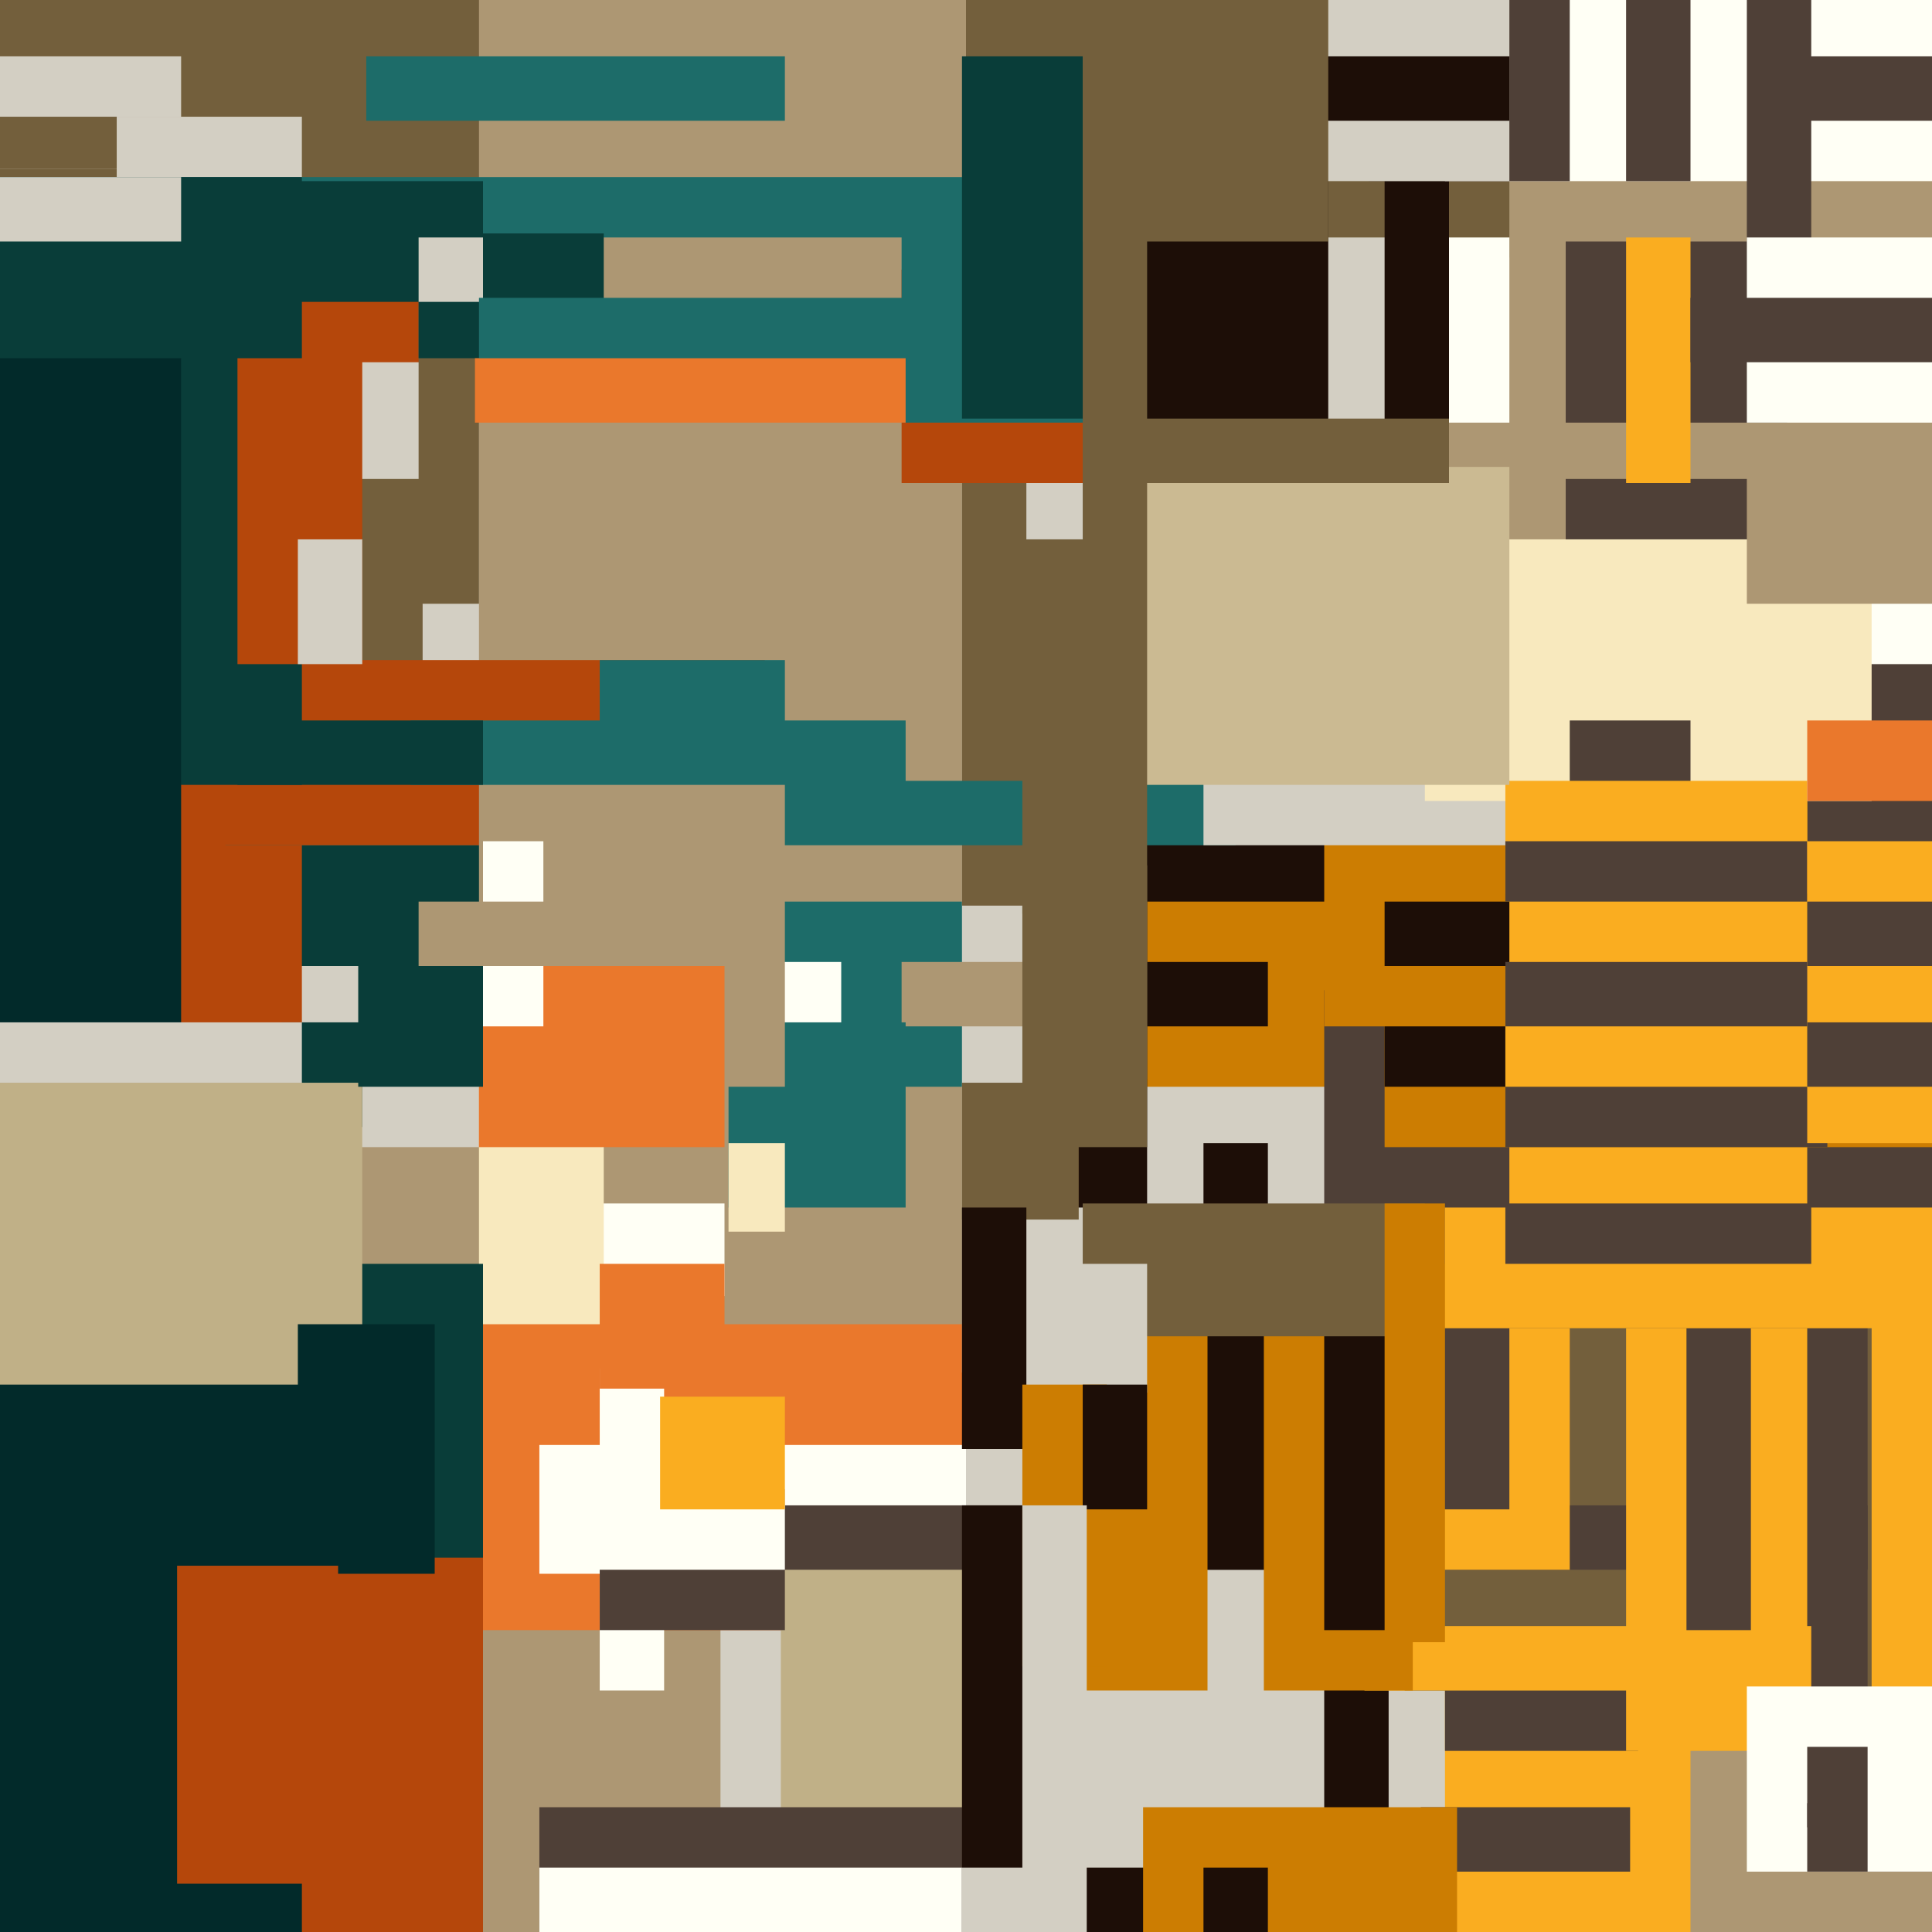 <svg xmlns="http://www.w3.org/2000/svg" width="480px" height="480px">
  <rect width="480" height="480" fill="rgb(173,151,115)"/>
  <rect x="40" y="20" width="79" height="265" fill="rgb(211,207,195)"/>
  <rect x="179" y="340" width="186" height="221" fill="rgb(211,207,195)"/>
  <rect x="-76" y="-191" width="451" height="255" fill="rgb(115,95,60)"/>
  <rect x="171" y="224" width="138" height="40" fill="rgb(29,108,105)"/>
  <rect x="145" y="299" width="35" height="23" fill="rgb(255,255,245)"/>
  <rect x="359" y="250" width="61" height="309" fill="rgb(250,173,32)"/>
  <rect x="-261" y="51" width="445" height="39" fill="rgb(181,71,11)"/>
  <rect x="389" y="60" width="55" height="45" fill="rgb(79,64,55)"/>
  <rect x="389" y="119" width="207" height="133" fill="rgb(79,64,55)"/>
  <rect x="434" y="84" width="74" height="21" fill="rgb(255,255,245)"/>
  <rect x="169" y="239" width="128" height="24" fill="rgb(255,255,245)"/>
  <rect x="119" y="212" width="31" height="157" fill="rgb(248,233,190)"/>
  <rect x="353" y="59" width="22" height="46" fill="rgb(255,255,245)"/>
  <rect x="209" y="238" width="88" height="32" fill="rgb(29,108,105)"/>
  <rect x="119" y="-111" width="121" height="235" fill="rgb(173,151,115)"/>
  <rect x="-158" y="194" width="325" height="46" fill="rgb(9,61,57)"/>
  <rect x="11" y="329" width="229" height="76" fill="rgb(234,120,44)"/>
  <rect x="-1" y="14" width="46" height="28" fill="rgb(211,207,195)"/>
  <rect x="239" y="59" width="114" height="282" fill="rgb(211,207,195)"/>
  <rect x="353" y="449" width="52" height="16" fill="rgb(79,64,55)"/>
  <rect x="224" y="239" width="59" height="16" fill="rgb(173,151,115)"/>
  <rect x="392" y="140" width="255" height="290" fill="rgb(250,173,32)"/>
  <rect x="-4" y="192" width="79" height="87" fill="rgb(181,71,11)"/>
  <rect x="68" y="314" width="52" height="74" fill="rgb(9,61,57)"/>
  <rect x="344" y="11" width="16" height="170" fill="rgb(29,14,7)"/>
  <rect x="271" y="-16" width="59" height="198" fill="rgb(29,14,7)"/>
  <rect x="299" y="284" width="16" height="41" fill="rgb(29,14,7)"/>
  <rect x="449" y="109" width="36" height="191" fill="rgb(79,64,55)"/>
  <rect x="273" y="154" width="63" height="71" fill="rgb(29,14,7)"/>
  <rect x="359" y="-87" width="438" height="132" fill="rgb(255,255,245)"/>
  <rect x="262" y="224" width="102" height="46" fill="rgb(204,125,2)"/>
  <rect x="87" y="119" width="18" height="51" fill="rgb(115,95,60)"/>
  <rect x="149" y="340" width="16" height="80" fill="rgb(255,255,245)"/>
  <rect x="-32" y="29" width="92" height="13" fill="rgb(115,95,60)"/>
  <rect x="329" y="246" width="46" height="54" fill="rgb(79,64,55)"/>
  <rect x="264" y="194" width="21" height="106" fill="rgb(29,14,7)"/>
  <rect x="206" y="464" width="130" height="20" fill="rgb(29,14,7)"/>
  <rect x="91" y="14" width="104" height="16" fill="rgb(29,108,105)"/>
  <rect x="29" y="29" width="46" height="25" fill="rgb(211,207,195)"/>
  <rect x="70" y="254" width="20" height="26" fill="rgb(9,61,57)"/>
  <rect x="344" y="215" width="145" height="70" fill="rgb(204,125,2)"/>
  <rect x="434" y="-19" width="16" height="88" fill="rgb(79,64,55)"/>
  <rect x="194" y="386" width="61" height="230" fill="rgb(192,176,135)"/>
  <rect x="239" y="98" width="16" height="127" fill="rgb(115,95,60)"/>
  <rect x="134" y="359" width="52" height="32" fill="rgb(255,255,245)"/>
  <rect x="56" y="194" width="251" height="16" fill="rgb(29,108,105)"/>
  <rect x="344" y="228" width="43" height="42" fill="rgb(29,14,7)"/>
  <rect x="181" y="254" width="44" height="46" fill="rgb(29,108,105)"/>
  <rect x="383" y="142" width="169" height="23" fill="rgb(255,255,245)"/>
  <rect x="329" y="168" width="103" height="87" fill="rgb(204,125,2)"/>
  <rect x="299" y="161" width="84" height="49" fill="rgb(211,207,195)"/>
  <rect x="184" y="359" width="56" height="27" fill="rgb(255,255,245)"/>
  <rect x="-40" y="44" width="310" height="15" fill="rgb(29,108,105)"/>
  <rect x="359" y="419" width="48" height="16" fill="rgb(79,64,55)"/>
  <rect x="349" y="318" width="116" height="102" fill="rgb(115,95,60)"/>
  <rect x="182" y="374" width="282" height="16" fill="rgb(79,64,55)"/>
  <rect x="354" y="134" width="111" height="65" fill="rgb(248,233,190)"/>
  <rect x="-176" y="164" width="366" height="46" fill="rgb(181,71,11)"/>
  <rect x="337" y="325" width="53" height="65" fill="rgb(250,173,32)"/>
  <rect x="-22" y="44" width="97" height="151" fill="rgb(9,61,57)"/>
  <rect x="390" y="179" width="30" height="43" fill="rgb(79,64,55)"/>
  <rect x="164" y="166" width="31" height="104" fill="rgb(173,151,115)"/>
  <rect x="404" y="307" width="58" height="128" fill="rgb(250,173,32)"/>
  <rect x="274" y="239" width="41" height="16" fill="rgb(29,14,7)"/>
  <rect x="104" y="65" width="15" height="85" fill="rgb(115,95,60)"/>
  <rect x="-21" y="89" width="66" height="259" fill="rgb(2,42,42)"/>
  <rect x="374" y="194" width="75" height="28" fill="rgb(250,173,32)"/>
  <rect x="449" y="318" width="15" height="107" fill="rgb(79,64,55)"/>
  <rect x="374" y="209" width="75" height="16" fill="rgb(79,64,55)"/>
  <rect x="30" y="45" width="90" height="30" fill="rgb(9,61,57)"/>
  <rect x="329" y="321" width="16" height="361" fill="rgb(29,14,7)"/>
  <rect x="-4" y="254" width="79" height="20" fill="rgb(211,207,195)"/>
  <rect x="119" y="238" width="61" height="47" fill="rgb(234,120,44)"/>
  <rect x="-15" y="269" width="105" height="117" fill="rgb(192,176,135)"/>
  <rect x="339" y="404" width="111" height="16" fill="rgb(250,173,32)"/>
  <rect x="374" y="256" width="80" height="29" fill="rgb(79,64,55)"/>
  <rect x="104" y="58" width="46" height="31" fill="rgb(9,61,57)"/>
  <rect x="224" y="67" width="54" height="53" fill="rgb(181,71,11)"/>
  <rect x="282" y="116" width="93" height="79" fill="rgb(203,186,146)"/>
  <rect x="280" y="313" width="68" height="77" fill="rgb(29,14,7)"/>
  <rect x="341" y="329" width="34" height="46" fill="rgb(79,64,55)"/>
  <rect x="374" y="224" width="80" height="46" fill="rgb(250,173,32)"/>
  <rect x="59" y="89" width="31" height="76" fill="rgb(181,71,11)"/>
  <rect x="344" y="224" width="31" height="16" fill="rgb(29,14,7)"/>
  <rect x="104" y="59" width="16" height="16" fill="rgb(211,207,195)"/>
  <rect x="434" y="108" width="51" height="42" fill="rgb(173,151,115)"/>
  <rect x="340" y="-2" width="50" height="47" fill="rgb(79,64,55)"/>
  <rect x="374" y="239" width="76" height="16" fill="rgb(79,64,55)"/>
  <rect x="74" y="134" width="16" height="31" fill="rgb(211,207,195)"/>
  <rect x="149" y="370" width="46" height="35" fill="rgb(79,64,55)"/>
  <rect x="268" y="318" width="32" height="102" fill="rgb(204,125,2)"/>
  <rect x="315" y="-17" width="60" height="62" fill="rgb(211,207,195)"/>
  <rect x="134" y="449" width="112" height="59" fill="rgb(79,64,55)"/>
  <rect x="419" y="312" width="16" height="93" fill="rgb(79,64,55)"/>
  <rect x="239" y="269" width="29" height="34" fill="rgb(115,95,60)"/>
  <rect x="119" y="187" width="62" height="50" fill="rgb(173,151,115)"/>
  <rect x="284" y="449" width="78" height="89" fill="rgb(204,125,2)"/>
  <rect x="441" y="14" width="106" height="16" fill="rgb(79,64,55)"/>
  <rect x="149" y="164" width="46" height="30" fill="rgb(29,108,105)"/>
  <rect x="449" y="209" width="74" height="75" fill="rgb(250,173,32)"/>
  <rect x="404" y="-6" width="16" height="51" fill="rgb(79,64,55)"/>
  <rect x="270" y="104" width="90" height="16" fill="rgb(115,95,60)"/>
  <rect x="434" y="419" width="58" height="46" fill="rgb(255,255,245)"/>
  <rect x="120" y="209" width="15" height="46" fill="rgb(255,255,245)"/>
  <rect x="224" y="57" width="48" height="48" fill="rgb(29,108,105)"/>
  <rect x="145" y="368" width="50" height="22" fill="rgb(255,255,245)"/>
  <rect x="102" y="179" width="123" height="16" fill="rgb(29,108,105)"/>
  <rect x="89" y="235" width="31" height="35" fill="rgb(9,61,57)"/>
  <rect x="314" y="326" width="37" height="94" fill="rgb(204,125,2)"/>
  <rect x="449" y="448" width="61" height="17" fill="rgb(79,64,55)"/>
  <rect x="239" y="14" width="41" height="90" fill="rgb(9,61,57)"/>
  <rect x="104" y="224" width="86" height="16" fill="rgb(173,151,115)"/>
  <rect x="-11" y="44" width="56" height="16" fill="rgb(211,207,195)"/>
  <rect x="299" y="464" width="16" height="29" fill="rgb(29,14,7)"/>
  <rect x="269" y="-21" width="16" height="289" fill="rgb(115,95,60)"/>
  <rect x="329" y="306" width="20" height="99" fill="rgb(29,14,7)"/>
  <rect x="-156" y="387" width="276" height="152" fill="rgb(181,71,11)"/>
  <rect x="134" y="464" width="119" height="41" fill="rgb(255,255,245)"/>
  <rect x="119" y="74" width="108" height="18" fill="rgb(29,108,105)"/>
  <rect x="239" y="300" width="16" height="60" fill="rgb(29,14,7)"/>
  <rect x="149" y="314" width="31" height="31" fill="rgb(234,120,44)"/>
  <rect x="-29" y="344" width="104" height="169" fill="rgb(2,42,42)"/>
  <rect x="239" y="374" width="30" height="108" fill="rgb(29,14,7)"/>
  <rect x="404" y="59" width="16" height="61" fill="rgb(250,173,32)"/>
  <rect x="269" y="299" width="85" height="33" fill="rgb(115,95,60)"/>
  <rect x="74" y="329" width="34" height="62" fill="rgb(2,42,42)"/>
  <rect x="374" y="299" width="76" height="31" fill="rgb(79,64,55)"/>
  <rect x="449" y="254" width="39" height="16" fill="rgb(79,64,55)"/>
  <rect x="59" y="179" width="61" height="16" fill="rgb(9,61,57)"/>
  <rect x="260" y="314" width="25" height="32" fill="rgb(211,207,195)"/>
  <rect x="298" y="14" width="77" height="16" fill="rgb(29,14,7)"/>
  <rect x="254" y="134" width="30" height="93" fill="rgb(115,95,60)"/>
  <rect x="239" y="464" width="20" height="20" fill="rgb(211,207,195)"/>
  <rect x="434" y="59" width="48" height="26" fill="rgb(255,255,245)"/>
  <rect x="254" y="344" width="21" height="70" fill="rgb(204,125,2)"/>
  <rect x="44" y="389" width="40" height="79" fill="rgb(181,71,11)"/>
  <rect x="449" y="434" width="16" height="20" fill="rgb(79,64,55)"/>
  <rect x="269" y="344" width="16" height="31" fill="rgb(29,14,7)"/>
  <rect x="464" y="425" width="17" height="40" fill="rgb(255,255,245)"/>
  <rect x="449" y="224" width="31" height="16" fill="rgb(79,64,55)"/>
  <rect x="449" y="179" width="36" height="20" fill="rgb(234,120,44)"/>
  <rect x="164" y="347" width="31" height="28" fill="rgb(250,173,32)"/>
  <rect x="118" y="89" width="107" height="16" fill="rgb(234,120,44)"/>
  <rect x="254" y="374" width="16" height="169" fill="rgb(211,207,195)"/>
  <rect x="350" y="314" width="401" height="16" fill="rgb(250,173,32)"/>
  <rect x="254" y="215" width="31" height="70" fill="rgb(115,95,60)"/>
  <rect x="269" y="-27" width="61" height="87" fill="rgb(115,95,60)"/>
  <rect x="344" y="299" width="15" height="109" fill="rgb(204,125,2)"/>
  <rect x="420" y="74" width="101" height="16" fill="rgb(79,64,55)"/>
  <rect x="181" y="284" width="14" height="22" fill="rgb(248,233,190)"/>
</svg>